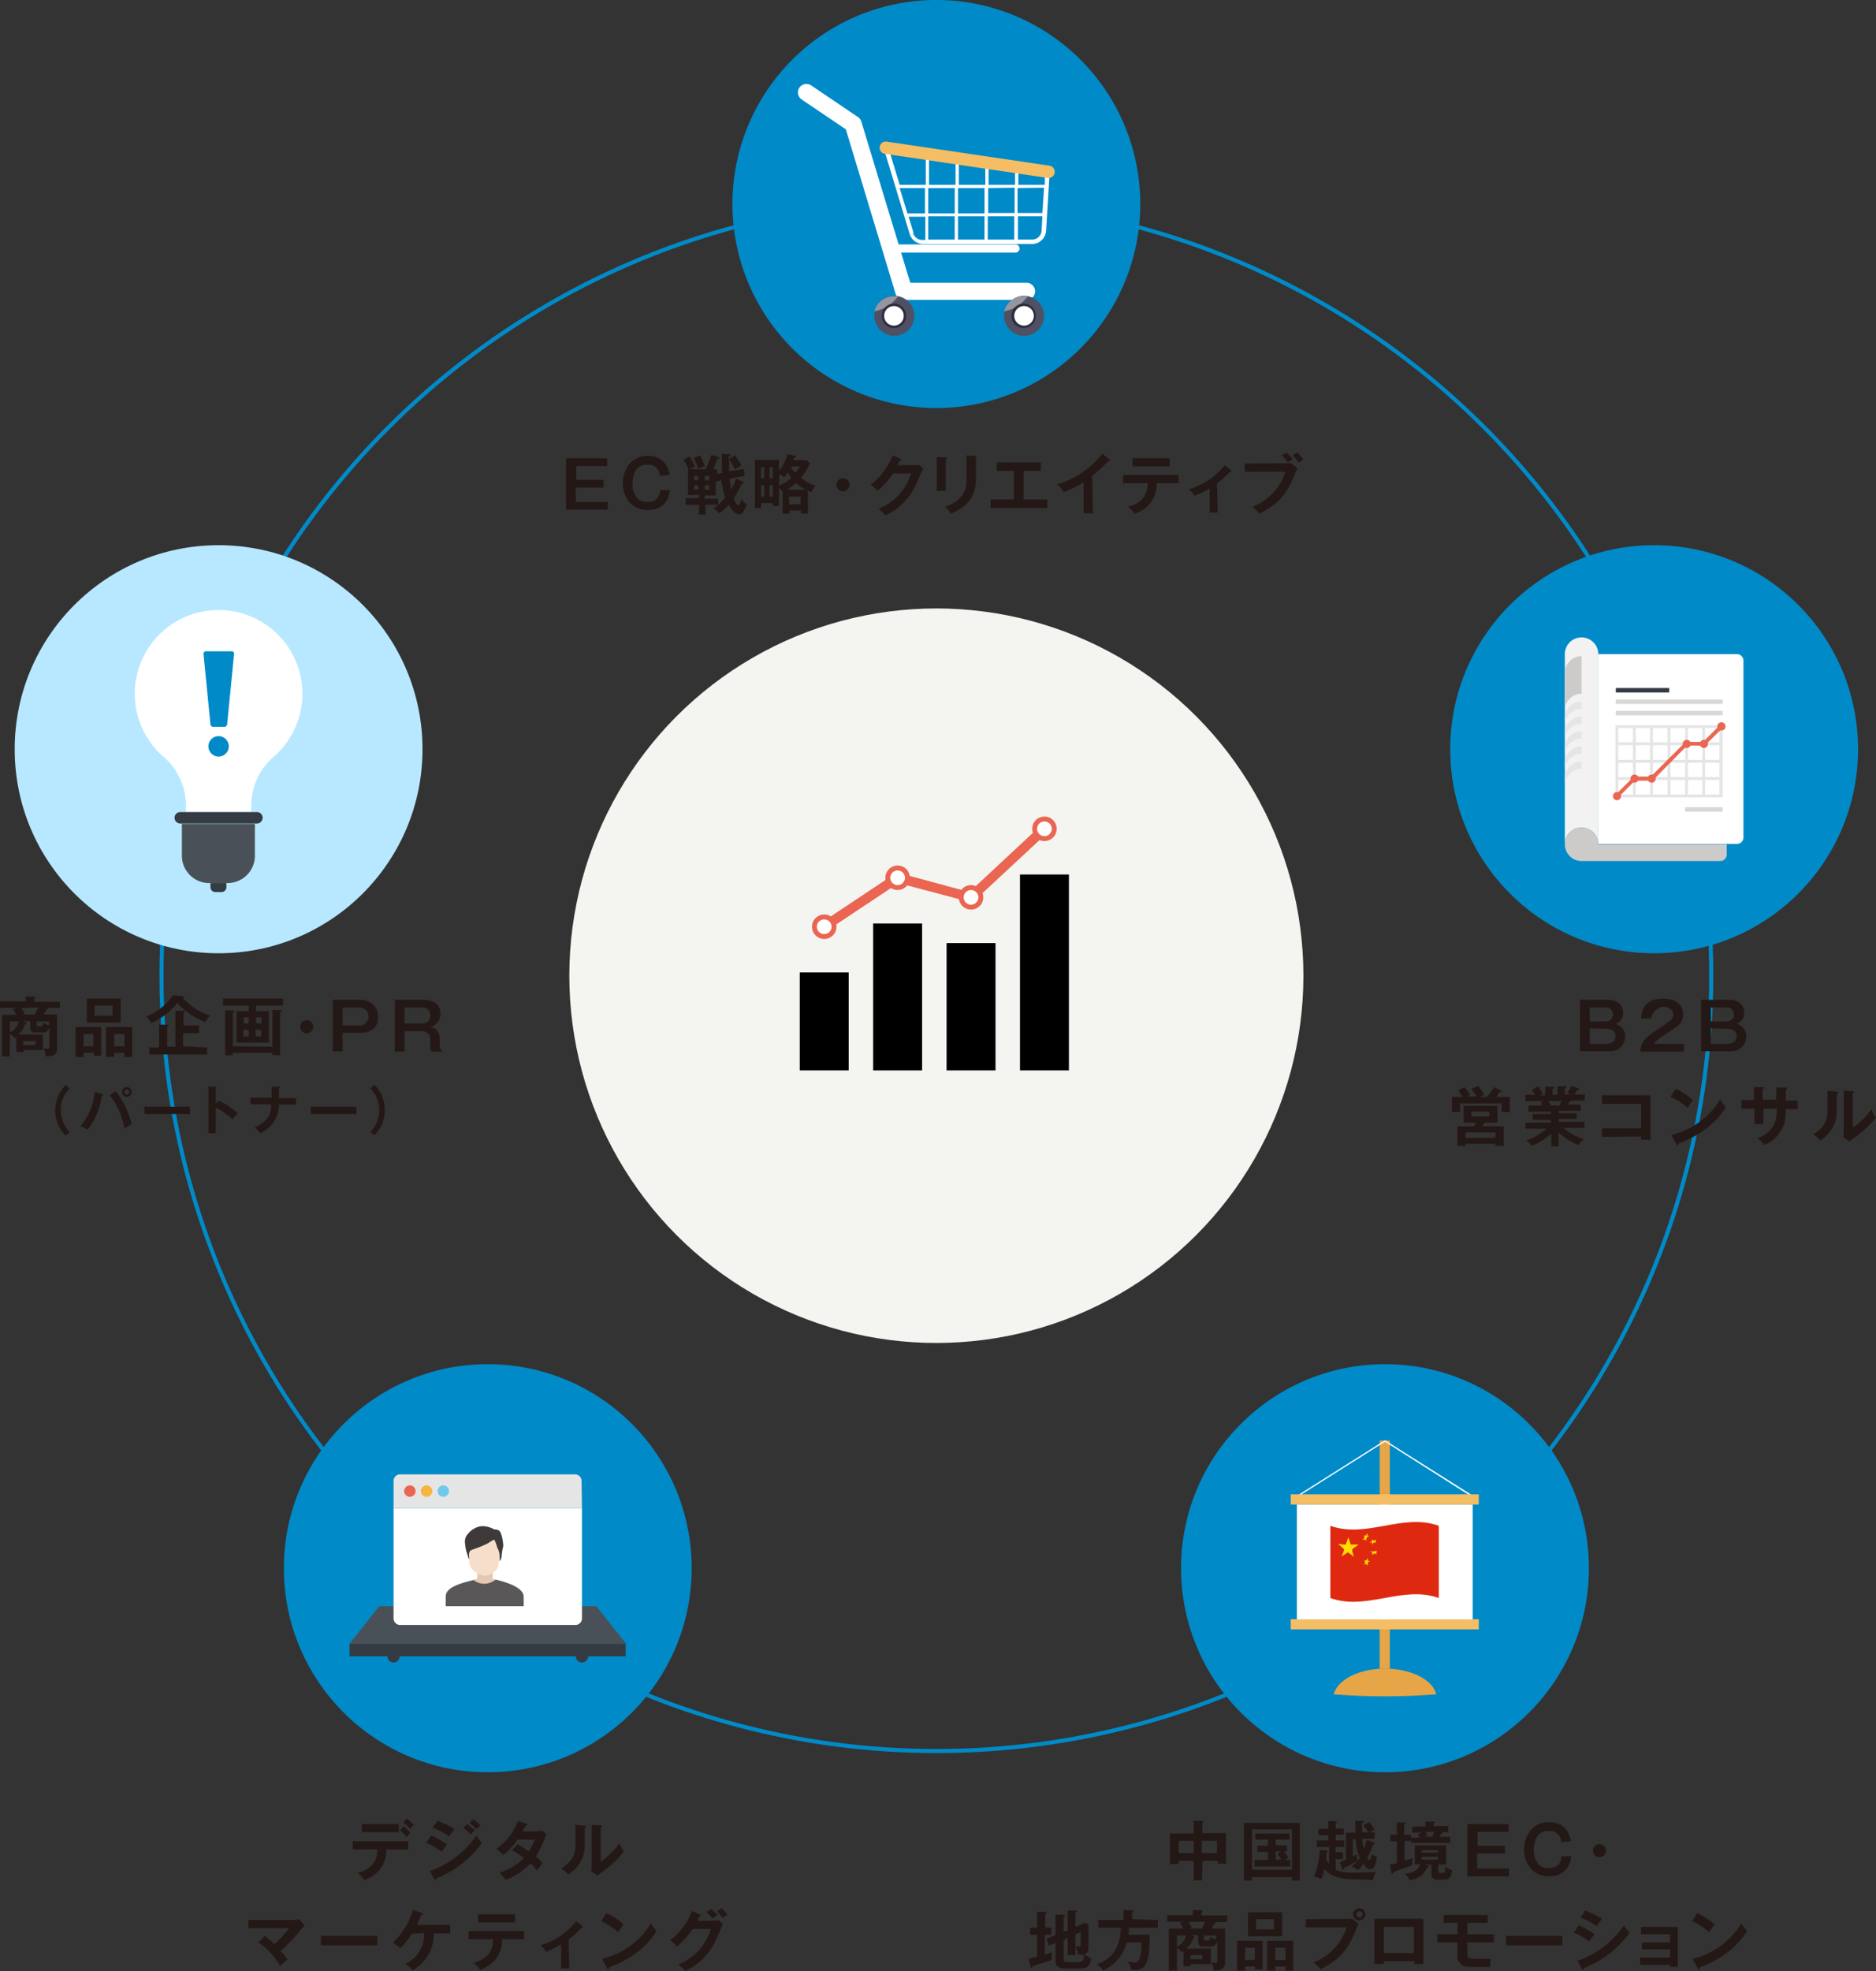 <svg xmlns="http://www.w3.org/2000/svg" width="420" height="441" viewBox="0 0 420 441"><rect x="0" y="0" width="420" height="441" fill="#333333" stroke="none"/><defs><style>.a{fill:none;stroke:#008ac8;stroke-miterlimit:10;stroke-width:0.913px;}.b{fill:#231815;}.c{fill:#008ac8;}.d{fill:#343b43;}.e{fill:#495057;}.f{fill:#fff;}.g{fill:#e6e5e5;}.h{fill:#ea6552;}.i{fill:#f5b540;}.j{fill:#70c9e9;}.k{fill:#e5c8b2;}.l{fill:#f7deca;}.m{fill:#3f3a39;}.n{fill:#595757;}.o{fill:#f2f2f2;}.p{fill:#cccbca;}.q{fill:#d9d8d7;}.r{fill:#b7e8ff;}.s{fill:#f5be64;}.t{fill:#505064;}.u{fill:#9696a0;}.v{fill:#2d2d3c;}.w{fill:#f4f4f0;}.x{fill:#e6a546;}.y{fill:#de2910;}.z{fill:#ffde00;}</style></defs><g transform="translate(210 220.5)"><g transform="translate(-210 -220.5)"><ellipse class="a" cx="173.478" cy="173.478" rx="173.478" ry="173.478" transform="translate(36.157 44.83)"/><g transform="translate(126.73 101.257)"><path class="b" d="M148.022,112.3v1.735h-6.939v3.1H147.2v1.735h-6.209v3.2h7.122V123.8H138.8V112.3Z" transform="translate(-138.8 -111.022)"/><path class="b" d="M161.009,116.174a2.465,2.465,0,0,0-2.739-2.465,2.922,2.922,0,0,0-2.557,1.1,5.57,5.57,0,0,0-.822,3.1,4.657,4.657,0,0,0,1.37,3.561,3.2,3.2,0,0,0,2.009.548c1.917,0,2.648-1,2.83-2.648h2.191c-.183,1.1-.822,4.474-4.93,4.474s-5.661-3.378-5.661-6.026,1.643-6.117,5.57-6.117c1.735,0,4.291.639,4.93,4.291Z" transform="translate(-140.009 -110.97)"/><path class="b" d="M168.97,111.848a14.428,14.428,0,0,1,1.187,2.283l-1.37.639a18.347,18.347,0,0,0-1.187-2.191Zm11.778,5.57c.183.091.274.091.274.274v.183h-.365a21.09,21.09,0,0,1-1.826,3.287c.183.457.639,1.552,1,1.552s.639-.913.73-1.37a4.383,4.383,0,0,0,1.187,1.187c-.183.548-.822,2.283-1.643,2.283s-1.826-1.1-2.374-2.191a9.953,9.953,0,0,1-2.191,1.917,4.292,4.292,0,0,0-1.278-1.1,5.933,5.933,0,0,0,1.187-.822H172.53v2.191H171.07v-2.191h-3.013v-1.461h3.013v-.73H168.6v-5.752h3.926a20.452,20.452,0,0,0,1.278-3.2l1.643.457a.183.183,0,0,1,.183.183c0,.183-.091.183-.365.274s-.822,1.826-1,2.283h.822v1l1.187-.183a19.152,19.152,0,0,1-.091-2.465V111.3h1.643c.091,0,.274,0,.274.183s0,.091-.274.274,0,.913,0,1.461v1.917l3.287-.548.183,1.552-3.378.639a23.552,23.552,0,0,0,.365,2.374,13.788,13.788,0,0,0,1.1-2.374Zm-10.774-.274h.913v-1h-.913Zm.913,1.1h-.913v1h.913Zm.456-6.665a17.62,17.62,0,0,1,1,2.374l-1.461.639a13.971,13.971,0,0,0-1-2.465Zm1,5.57h1v-1h-1Zm3.013,5.478a13.057,13.057,0,0,0,1.552-1.643,21.913,21.913,0,0,1-.822-3.835l-1.278.274v3.1h-2.465v.73h3.013Zm-2.009-4.383h-1v1h1Zm5.752-6.665a10.135,10.135,0,0,1,1.461,2.283l-1.461.822a11.231,11.231,0,0,0-1.37-2.283Z" transform="translate(-141.304 -110.935)"/><path class="b" d="M196.7,112.67l.73.639a13.331,13.331,0,0,1-2.009,3.287,11.047,11.047,0,0,0,3.287,1.826,4.474,4.474,0,0,0-1,1.37l-.73-.365v5.2h-1.552v-.73h-2.557v.73h-1.552V119.7l-.822-.913V122.9h-1.37v-.639H186.47v1.1H185.1V112.578h5.387v2.465A9.678,9.678,0,0,0,192.4,111.3l1.643.365c.091,0,.274.091.274.183s-.183.183-.457.274l-.183.548Zm-9.5,4.017v-2.465h-.73v2.465Zm-.73,1.552V120.8h.73v-2.557Zm2.648-1.552v-2.465h-.73v2.465Zm-.73,1.552V120.8h.73v-2.557Zm2.1.091a8.4,8.4,0,0,0,2.739-1.735l-.822-1.187a6.756,6.756,0,0,1-.73,1.1,3.835,3.835,0,0,0-1.1-.73Zm5.935.913a15.888,15.888,0,0,1-2.1-1.461,12.691,12.691,0,0,1-2.009,1.461Zm-3.652,3.287h2.557V120.8H192.77Zm.365-8.491a7.851,7.851,0,0,0,1,1.461,8.219,8.219,0,0,0,1-1.461Z" transform="translate(-142.826 -110.935)"/><path class="b" d="M208.022,118.661a1.461,1.461,0,1,1-1.461-1.461A1.461,1.461,0,0,1,208.022,118.661Z" transform="translate(-144.565 -111.448)"/><path class="b" d="M223.178,113.791a2.191,2.191,0,0,0,1-.183l1.1.913c-.274.457-1,2.191-1.461,3.2a13.878,13.878,0,0,1-7.03,7.3,7.213,7.213,0,0,0-1.552-1.461,12.326,12.326,0,0,0,7.3-7.943h-4.017a20.452,20.452,0,0,1-3.47,3.926,7.4,7.4,0,0,0-1.552-1.37,15.7,15.7,0,0,0,4.93-6.574l1.826.822a.2.2,0,0,1,.183.183c0,.091-.274.183-.365.183l-.639,1Z" transform="translate(-145.296 -110.961)"/><path class="b" d="M231.709,112.057c.183,0,.274,0,.274.183s-.183.183-.274.274v7.03H229.7v-7.578Zm6.757-.274h.274a.292.292,0,0,1-.274.274V116.8c0,4.839-2.83,6.665-5.661,7.852a3.652,3.652,0,0,0-1.278-1.552c4.748-1.552,4.839-4.657,4.839-6.209v-5.3Z" transform="translate(-146.704 -110.961)"/><path class="b" d="M250.3,121.609h5.3v1.917H242.9v-1.917h5.2v-6.391H244.27V113.3h9.861v1.917H250.3Z" transform="translate(-147.852 -111.109)"/><path class="b" d="M267.235,124.53h-2.1v-6.939a25.658,25.658,0,0,1-4.474,2.191,6.483,6.483,0,0,0-1.461-1.735,20.361,20.361,0,0,0,10.135-6.848l1.735,1.37v.183c0,.091-.183.183-.274.183h-.274a23.65,23.65,0,0,1-3.47,3.2Z" transform="translate(-149.27 -110.926)"/><path class="b" d="M275.4,117.87v-1.826h12.417v1.826h-4.93a6.665,6.665,0,0,1-1.643,4.748,7.4,7.4,0,0,1-3.287,2.1,6.574,6.574,0,0,0-1.461-1.552c3.926-1.1,4.383-3.47,4.383-5.3Zm10.409-5.57v1.826H277.5V112.3Z" transform="translate(-150.678 -111.022)"/><path class="b" d="M297.983,124.591h-1.826V119.2a26.475,26.475,0,0,1-3.378,1.643,5.752,5.752,0,0,0-1.278-1.461A16.069,16.069,0,0,0,299.535,114L301,115.187v.183a.2.2,0,0,1-.183.183h-.183a22.555,22.555,0,0,1-2.83,2.557Z" transform="translate(-152.078 -111.17)"/><path class="b" d="M314.6,113.274h1l1.461,1.187a8.126,8.126,0,0,0-.822,1.735c-1.643,3.743-3.013,5.935-7.761,8.4a7.578,7.578,0,0,0-1.552-1.552,12.417,12.417,0,0,0,7.4-7.852H305.2v-1.826Zm-.091-2.374a10.322,10.322,0,0,1,1.461,1.461l-1.1.73a11.87,11.87,0,0,0-1.37-1.552Zm2.465,0a9.495,9.495,0,0,1,1.37,1.552l-1.1.73a8.671,8.671,0,0,0-1.278-1.643Z" transform="translate(-153.27 -110.9)"/></g><g transform="translate(55.604 406.852)"><path class="b" d="M86.5,452.539v-1.826H98.917v1.826h-4.93a6.665,6.665,0,0,1-1.643,4.748,7.4,7.4,0,0,1-3.287,2.1,6.574,6.574,0,0,0-1.461-1.552c3.926-1.1,4.383-3.47,4.383-5.3Zm10.317-5.661V448.7H88.509v-1.826Zm1.1.456,1.461,1.461-.822,1a10.405,10.405,0,0,0-1.461-1.552Zm.73-1.735,1.552,1.461-.913.913a11.044,11.044,0,0,0-1.461-1.461Z" transform="translate(-63.126 -445.6)"/><path class="b" d="M105.6,449.452a18.08,18.08,0,0,1,3.561,2.009,11.047,11.047,0,0,0-1.187,1.643,13.24,13.24,0,0,0-3.47-2.009Zm-.274,7.943a20.908,20.908,0,0,0,10.409-7.943,6.573,6.573,0,0,0,1.278,1.643,23.465,23.465,0,0,1-10.226,7.944c0,.183-.091.365-.274.365s-.183-.091-.183-.183Zm1.735-11.23a20.638,20.638,0,0,1,3.743,1.826l-1.187,1.643a15.616,15.616,0,0,0-3.652-1.917Zm6.665.73,1.643,1.37-.913.913a15.622,15.622,0,0,0-1.643-1.461Zm1.37-1.1,1.552,1.37-.913.822-1.552-1.461Z" transform="translate(-64.691 -445.617)"/><path class="b" d="M126.448,451.4,129,453.048a11.869,11.869,0,0,0,1.278-2.648h-3.835a16.8,16.8,0,0,1-3.2,3.47,9.772,9.772,0,0,0-1.552-1.37,13.239,13.239,0,0,0,4.839-6.3l1.917.639.274.183c0,.183-.274.183-.365.183l-.822,1.37h3.47l1-.183.913.822-.274.639a20.815,20.815,0,0,1-2.1,4.291,8.493,8.493,0,0,1,1.461,1.552l-1.187,1.643a12.42,12.42,0,0,0-1.461-1.643,14.609,14.609,0,0,1-5.57,3.744,8.492,8.492,0,0,0-1.37-1.643,12.692,12.692,0,0,0,5.478-3.287,27.3,27.3,0,0,0-2.648-1.735Z" transform="translate(-66.187 -445.652)"/><path class="b" d="M142.8,447.383c.183,0,.365,0,.365.183a.291.291,0,0,1-.274.274V451.4c0,3.743-1.643,5.387-3.652,6.939a6.3,6.3,0,0,0-1.643-1.37c2.739-1.735,3.2-3.378,3.2-5.478V447.2Zm3.652-.091c.183,0,.274,0,.274.183s-.183.183-.274.274v7.67a15.248,15.248,0,0,0,4.2-4.109,5.478,5.478,0,0,0,1,1.826,21.82,21.82,0,0,1-4.2,4.109l-1.735,1.278-1.37-.913c0-.365.091-.73.091-1.187V447.2Z" transform="translate(-67.57 -445.739)"/><path class="b" d="M64.552,474.043a22.187,22.187,0,0,1,2.191,1.826,22,22,0,0,0,3.287-3.561H60.9v-1.826H71.309l1-.183,1.187,1.461-.548.548a44.739,44.739,0,0,1-4.839,5.113,9.678,9.678,0,0,1,1.552,1.917l-1.1.913-.548.548a16.07,16.07,0,0,0-4.839-5.3Z" transform="translate(-60.9 -447.748)"/><path class="b" d="M91.3,474.4v2.1H78.7v-2.1Z" transform="translate(-62.448 -448.104)"/><path class="b" d="M100.591,473.387a22.642,22.642,0,0,1-2.557,3.2A8.766,8.766,0,0,0,96.3,475.4a17.348,17.348,0,0,0,4.565-7.4l2.009.73c.091,0,.274.091.274.183s-.274.183-.457.183l-1,2.283h7.487V473.3h-3.652a9.4,9.4,0,0,1-4.748,8.217,8.765,8.765,0,0,0-1.643-1.37,7.4,7.4,0,0,0,4.2-6.939Z" transform="translate(-63.978 -447.548)"/><path class="b" d="M114.9,474.67v-1.826h12.417v1.826h-4.93a6.665,6.665,0,0,1-1.643,4.748,7.4,7.4,0,0,1-3.287,2.1A6.574,6.574,0,0,0,116,479.965c3.926-1.1,4.383-3.47,4.383-5.3Zm10.409-5.57v1.826H117V469.1Z" transform="translate(-65.596 -447.643)"/><path class="b" d="M138.983,481.391h-1.826V476a26.481,26.481,0,0,1-3.378,1.643,5.752,5.752,0,0,0-1.278-1.461,16.07,16.07,0,0,0,8.035-5.387L142,471.987v.183a.2.2,0,0,1-.183.183h-.183a22.552,22.552,0,0,1-2.83,2.556Z" transform="translate(-67.126 -447.791)"/><path class="b" d="M148.587,468.8a16.071,16.071,0,0,1,3.835,2.556,13.421,13.421,0,0,0-1.187,1.735,14.608,14.608,0,0,0-3.835-2.465Zm-1,10.226a17.256,17.256,0,0,0,10.957-7.944,8.672,8.672,0,0,0,1.278,1.735c-.913,1.461-3.652,5.57-10.591,8.126,0,.183,0,.365-.274.365s-.183-.091-.274-.274Z" transform="translate(-68.422 -447.617)"/><path class="b" d="M174.07,470.43a2.191,2.191,0,0,0,1-.183l1.1.913c-.274.457-1,2.191-1.461,3.2a13.878,13.878,0,0,1-7.03,7.3,7.214,7.214,0,0,0-1.552-1.461,12.326,12.326,0,0,0,7.3-7.944h-4.017a20.454,20.454,0,0,1-3.561,3.926,7.394,7.394,0,0,0-1.552-1.37,15.7,15.7,0,0,0,4.93-6.574l1.826.822a.2.2,0,0,1,.183.183c0,.091-.274.183-.365.183l-.457,1Zm-.548-2.648a12.965,12.965,0,0,1,1.37,1.37l-1.1.73a9.59,9.59,0,0,0-1.37-1.37Zm2.283-.183a15.794,15.794,0,0,1,1.37,1.461l-1.1.73a8.309,8.309,0,0,0-1.278-1.461Z" transform="translate(-69.891 -447.513)"/></g><g transform="translate(325.043 223.422)"><path class="b" d="M393.609,245c2.374,0,3.47,1.37,3.47,2.922a2.465,2.465,0,0,1-1.735,2.465,2.83,2.83,0,0,1,2.191,2.83,3.318,3.318,0,0,1-3.652,3.287H387.4V245Zm-4.017,1.735v3.1h3.561a1.552,1.552,0,1,0,0-3.1Zm0,4.657v3.47h3.652c.913,0,2.1-.365,2.1-1.735s-1.187-1.643-2.191-1.643Z" transform="translate(-358.73 -244.726)"/><path class="b" d="M411.97,254.835v1.735H402.2c.183-2.465,1.278-3.287,4.93-5.661,2.191-1.461,2.465-1.826,2.465-2.739s-1.187-1.643-2.283-1.643a3.093,3.093,0,0,0-2.648,2.648h-2.283c.091-1,.274-4.474,4.93-4.474,3.013,0,4.474,1.552,4.474,3.47s-.913,2.557-3.013,3.926-2.83,1.826-3.561,2.739Z" transform="translate(-360.017 -244.7)"/><path class="b" d="M423.309,245c2.374,0,3.47,1.37,3.47,2.922a2.465,2.465,0,0,1-1.735,2.465,2.83,2.83,0,0,1,2.191,2.83,3.318,3.318,0,0,1-3.652,3.287H417.1V245Zm-4.017,1.735v3.1h3.561a1.552,1.552,0,1,0,0-3.1Zm0,4.657v3.47h3.652c.913,0,2.1-.365,2.1-1.735s-1.187-1.643-2.191-1.643Z" transform="translate(-361.313 -244.726)"/><path class="b" d="M361.57,268.474a8.764,8.764,0,0,0-1.187-1.643l1.461-.73a11.043,11.043,0,0,1,1.37,1.917l-.913.548h1.552a15.61,15.61,0,0,0,1.643-2.191l1.461.73.183.183c0,.183,0,.183-.457.183l-.73,1.1h3.013v3.378h-1.826v-1.917h-9.313v1.917H356v-3.378h2.374a9.312,9.312,0,0,0-1-1.461l1.461-.73a12.142,12.142,0,0,1,1.278,1.735l-.639.365Zm6.026,6.665v4.383H365.77v-.457H359.1v.457h-1.826v-4.383h3.652l.456-.822h-2.739v-3.743h7.578v3.743H363.3l-.457.822ZM365.77,277.7v-1.187H359.1V277.7Zm-5.387-5.843v1.1H364.4v-1.1Z" transform="translate(-356 -246.561)"/><path class="b" d="M381.487,279.613h-1.643v-2.83a16.8,16.8,0,0,1-4.383,2.739,4.109,4.109,0,0,0-1.278-1.187,14.335,14.335,0,0,0,4.565-2.648H374v-1.37h5.752v-.639h-4.109V272.4h4.109v-.548H374.73v-1.37h3.1l-.365-.822.73-.183H374v-1.37h2.191l-.73-1.1,1.461-.822,1,1.643-.73.365h1.278v-1.917h1.643c.183,0,.274,0,.274.183s-.091.183-.274.274v1.37h1.1v-1.917h1.643c.091,0,.365,0,.365.183s-.183.274-.365.274v1.37h1.461l-.913-.365a8.218,8.218,0,0,0,.913-1.552l1.735.639v.183c0,.183-.183.183-.457.183l-.639.913h2.374v1.37H384.5c0,.183-.365.183-.548.183l-.365.73h2.83v1.37h-4.93v.548H385.5V273.5h-4.017v.639h5.752v1.37h-4.657a13.147,13.147,0,0,0,4.565,2.557,3.651,3.651,0,0,0-1.187,1.278,13.7,13.7,0,0,1-4.474-2.83ZM379.2,269.478l.457,1h2.009l.457-1Z" transform="translate(-357.565 -246.561)"/><path class="b" d="M392.8,277.713V275.8h8.765v-5.478H392.8V268.4h10.865v9.952h-2.1v-.73Z" transform="translate(-359.2 -246.761)"/><path class="b" d="M410.787,266.8a16.067,16.067,0,0,1,3.835,2.556,13.423,13.423,0,0,0-1.187,1.735,14.61,14.61,0,0,0-3.835-2.465Zm-1,10.317a17.256,17.256,0,0,0,10.957-7.943,8.675,8.675,0,0,0,1.278,1.735c-.913,1.461-3.652,5.57-10.591,8.126,0,.183,0,.365-.274.365s-.183-.091-.274-.274Z" transform="translate(-360.661 -246.622)"/><path class="b" d="M434.852,266.491h2.1c.091,0,.274,0,.274.183a.292.292,0,0,1-.274.274v2.465H439.6v1.917h-2.648c0,3.1-.73,4.291-1.1,4.839a7.761,7.761,0,0,1-3.743,3.2,5.3,5.3,0,0,0-1.552-1.552A6.3,6.3,0,0,0,434.3,274.8a8.4,8.4,0,0,0,.639-3.561H431.93v3.47h-2.009v-3.47H427v-1.917h2.83V266.4h1.917c.091,0,.274,0,.274.183s-.091.183-.274.274v2.374h3.013Z" transform="translate(-362.174 -246.587)"/><path class="b" d="M449.8,267.474c.183,0,.365,0,.365.183a.292.292,0,0,1-.274.274v3.561c0,3.743-1.643,5.387-3.652,6.939a6.3,6.3,0,0,0-1.643-1.37c2.739-1.735,3.2-3.378,3.2-5.478v-4.291Zm3.652-.091c.183,0,.274,0,.274.183s-.183.183-.274.274v7.67a15.248,15.248,0,0,0,4.2-4.109,5.479,5.479,0,0,0,1,1.826,21.824,21.824,0,0,1-4.2,4.109l-1.735,1.278-1.37-.913c0-.365.091-.73.091-1.187V267.2Z" transform="translate(-363.704 -246.657)"/></g><g transform="translate(230.269 407.4)"><path class="b" d="M294.022,459.53H292.2v-4.383h-3.378v.73H286.9V449.03h5.3V446.2H294.2c.091,0,.274.091.274.183s-.183.183-.365.274v2.283h5.3v6.848h-1.826v-.639H294.2Zm-1.826-8.857h-3.378v2.739H292.2Zm1.826,2.739H297.4v-2.739h-3.378Z" transform="translate(-255.217 -446.2)"/><path class="b" d="M306.826,458.843v.73H305V446.7h12.509v12.874h-1.735v-.73Zm8.948-1.643v-9.039h-8.948V457.2Zm-3.652-5.478h2.557v1.37h-.73a8.947,8.947,0,0,1,1,1.37l-.73.548h1.187v1.461h-8.035v-1.461h3.013v-1.826h-2.374v-1.37h2.374v-1.37h-2.83v-1.37h7.67v1.37h-3.1Zm1.187,1.37h-1.187v1.826H313.4a9.682,9.682,0,0,0-.913-1.278Z" transform="translate(-256.791 -446.243)"/><path class="b" d="M330.6,459.257a11.6,11.6,0,0,1-3.743-.639,5.113,5.113,0,0,1-2.283-1.643,12.6,12.6,0,0,1-.73,2.191l-1.643-.548a16.161,16.161,0,0,0,1.278-5.935l1.461.183c.183,0,.274,0,.274.183s-.091.183-.274.274v1.461a6.391,6.391,0,0,0,.639,1.1v-3.835h-2.739v-1.461H325.4V449.4H323.2v-1.37H325.4v-1.735h1.643c.091,0,.274,0,.274.183s-.091.183-.274.274v1.187h1.826v1.37h-1.826v1.278h1.917v1.461h-1.917v1.187h1.643v1.552h-1.643v2.374a9.679,9.679,0,0,0,4.109.639c.183,0,2.739,0,4.93-.183a4.383,4.383,0,0,0-.639,1.826Zm5.022-8.217.183.183c0,.183-.183.274-.365.274a20.178,20.178,0,0,1-1.278,2.922c.183.365.274.548.457.548s.183-.091.274-.365a5.752,5.752,0,0,0,.274-1,3.926,3.926,0,0,0,1.1.73c-.091.639-.365,2.648-1.37,2.648s-.73,0-1.643-1.187a8.036,8.036,0,0,1-1.187,1.461,4.747,4.747,0,0,0-1.461-.822,8.128,8.128,0,0,0,1.826-1.917,13.056,13.056,0,0,1-.913-4.2h-.639v3.835l.913-.457a7.121,7.121,0,0,0,.183,1.461l-3.1,1.643c0,.183,0,.365-.183.365s-.183-.091-.183-.274l-.548-1.37,1.37-.639v-6.026h2.191c-.091-1.735-.091-1.917-.091-2.648h1.735c.183,0,.274.091.274.183s-.274.274-.457.274,0,1,0,2.1h1.37a10.043,10.043,0,0,0-1.1-1.552l1.278-.73a8.951,8.951,0,0,1,1.187,1.643l-1.1.639H335.8v1.461h-2.83a17.719,17.719,0,0,0,.365,2.283,12.232,12.232,0,0,0,.639-2.009Z" transform="translate(-258.287 -446.2)"/><path class="b" d="M340.8,455.987l1.552-.274v-4.93h-1.461v-1.461h1.461v-2.739h1.735c.183,0,.274,0,.274.183s0,.183-.365.365v2.191h1.552v.639h1.917l-.365-.822.913-.274h-2.191V447.5h2.922v-1.1h1.917c.091,0,.274,0,.274.183l-.365.274v.548h3.287v1.37h-1.643c.183,0,.365,0,.365.183s-.183.183-.365.183l-.274.639h2.374v1.37h-8.765v-.457h-1.461v4.474l1.826-.639a6.025,6.025,0,0,0-.091,1.643l-4.2,1.461c-.091.365-.091.457-.274.457l-.183-.183Zm7.761,0,.639.183c.274.091.274.091.274.274s-.183.183-.365.183c-.639,1.552-1.643,2.465-3.835,2.922a5.479,5.479,0,0,0-1.1-1.461c2.009-.274,3.013-.913,3.378-2.1H346.37V451.7h7.03v4.291h-1.735v1.278c0,.365.091.639.457.639h.457c.548,0,.548-.183.639-1.461a5.021,5.021,0,0,0,1.552.822c-.183,1.278-.548,2.1-1.643,2.1h-1.643a1.187,1.187,0,0,1-1.37-1.37v-2.009Zm-.639-2.648h3.652v-.548h-3.652Zm3.652.913h-3.652v.639h3.652Zm-2.83-5.57.457.913-.822.183H350.3l.457-1.1Z" transform="translate(-259.904 -446.217)"/><path class="b" d="M369.022,447v1.735h-6.939v3.1H368.2v1.735h-6.209v3.378h7.122v1.735H359.8V447Z" transform="translate(-261.557 -446.27)"/><path class="b" d="M382.009,450.974a2.465,2.465,0,0,0-2.739-2.465,2.922,2.922,0,0,0-2.556,1.1,5.57,5.57,0,0,0-.822,3.1,4.656,4.656,0,0,0,1.37,3.561,3.2,3.2,0,0,0,2.009.548c1.917,0,2.648-1,2.83-2.648h2.191c-.183,1.1-.822,4.474-4.93,4.474s-5.661-3.378-5.661-6.026,1.643-6.117,5.57-6.117c1.735,0,4.291.639,4.93,4.291Z" transform="translate(-262.765 -446.226)"/><path class="b" d="M393.522,453.361a1.461,1.461,0,1,1-1.461-1.461,1.461,1.461,0,0,1,1.461,1.461Z" transform="translate(-264.235 -446.696)"/><path class="b" d="M257.313,472.035v1.552h-1.461v4.474l1.643-.548a5.844,5.844,0,0,0-.091,1.735l-4.291,1.37c-.091.274-.091.365-.274.365s-.183-.091-.183-.274l-.457-1.735,1.917-.457v-4.93h-1.552v-1.552h1.552v-3.561h1.917c.091,0,.274.091.274.183s-.091.183-.365.274v3.013Zm3.652.639V468.2h1.826c.091,0,.274.091.274.183s-.183.183-.365.274v3.2l2.1-.913.822.365v5.022c0,.548,0,1.278-.913,1.552a4.109,4.109,0,0,0,1.552,1c-.365,2.009-1.1,2.283-2.739,2.283h-3.1c-1.1,0-2.191-.274-2.191-1.826v-3.926l-1.461.639-.548-1.552,2.009-.822v-4.565h1.917c.091,0,.274.091.274.183s-.183.183-.365.274v3.287Zm-.913,2.191v4.109c0,.365,0,.73.822.73h2.374c.913,0,1.37-.183,1.37-1.643h-1.278a6.664,6.664,0,0,0-.639-1.826h.639c.548,0,.548-.274.548-.548v-2.648l-1.187.457v4.657h-1.735v-3.926Z" transform="translate(-252.2 -448.113)"/><path class="b" d="M282.6,470.291v1.735h-6.483a13.51,13.51,0,0,1-.091,1.552h4.748c0,7.4-1.187,7.943-4.109,7.943a3.378,3.378,0,0,0-.913-1.917l1.461.183c.73,0,1.735,0,1.735-4.474h-3.287a9.861,9.861,0,0,1-5.3,6.3,3.561,3.561,0,0,0-1.461-1.37c5.3-1.826,5.387-6.757,5.387-8.217h-5.022v-1.735h5.661V468.1h1.917c.091,0,.274,0,.274.183s-.183.183-.274.274v1.552Z" transform="translate(-253.652 -448.104)"/><path class="b" d="M289.852,477.23l-.365.274a2.83,2.83,0,0,0-1.1-.913v5.022h-1.826v-9.4h3.287a6.3,6.3,0,0,0-.822-1.278l1-.274H286.2V469.2h5.752v-1.1h1.826c.091,0,.274.091.274.183v.183l-.183.183v.639h5.752v1.461H296.7c.183,0,.365.091.365.183s-.183.183-.365.274l-.548,1h3.013v7.4a1.826,1.826,0,0,1-.457,1.461c-.457.457-1,.457-2.1.548a2.83,2.83,0,0,0-.548-1.735h.822c.274,0,.548,0,.548-.548v-4.2c-.274.548-.457,1.1-1.461,1.1h-1.643c-.639,0-1.187-.183-1.187-1.1V473.67H291.4l.73.274a1.128,1.128,0,0,1,.274.183.638.638,0,0,1-.365.183,5.113,5.113,0,0,1-1.552,2.374h5.478v3.47H291.5v.457h-1.643Zm-1.461-1a3.47,3.47,0,0,0,2.009-2.465h-2.009Zm2.557-5.478a10.052,10.052,0,0,1,.822,1.278l-.73.183h2.922a8.312,8.312,0,0,0,.73-1.552Zm.457,7.4v.913h2.648v-.913Zm5.752-4.383h-2.739v.73c0,.274.091.365.365.365h.548c.274,0,.365-.091.548-.822a4.109,4.109,0,0,0,1.278.639Z" transform="translate(-255.156 -448.104)"/><path class="b" d="M305.126,480.743v.913H303.3v-6.665h5.752v6.391h-1.735v-.639Zm2.191-1.461v-2.739h-2.191v2.739Zm6.117-10.683v5.387h-7.67V468.6Zm-5.843,1.552v2.283h4.017v-2.283Zm4.291,10.591v.913h-1.826v-6.665H315.9v6.665h-1.735v-.913Zm2.283-1.461v-2.739h-2.283v2.739Z" transform="translate(-256.643 -448.148)"/><path class="b" d="M329.6,469.974h1l1.461,1.187a8.125,8.125,0,0,0-.822,1.735c-1.643,3.743-3.013,5.935-7.761,8.4a7.854,7.854,0,0,0-1.552-1.552,12.417,12.417,0,0,0,7.4-7.852H320.2v-1.826Zm3.926-1a1.37,1.37,0,1,1-1.37-1.37A1.37,1.37,0,0,1,333.53,468.97Zm-2.009,0a.685.685,0,1,0,.685-.685A.685.685,0,0,0,331.522,468.97Z" transform="translate(-258.113 -448.061)"/><path class="b" d="M339.1,479.7v.639H337V470.2h10.957v10.135h-2.009V479.7Zm6.757-1.826v-5.843H339.1v5.843Z" transform="translate(-259.574 -448.287)"/><path class="b" d="M359.157,473.591h5.935v1.826h-5.935v2.465c0,1.1.183,1.187,2.191,1.187h3.013a11.318,11.318,0,0,0-.091,1.37,3.64,3.64,0,0,0,0,.457c-4.748,0-5.022,0-5.478-.091a2.283,2.283,0,0,1-1.826-2.648v-2.739H352.4v-1.826h4.565v-2.556h-3.1V469.3h9.861v1.735h-4.565Z" transform="translate(-260.913 -448.209)"/><path class="b" d="M381.9,474.4v2.1H369.3v-2.1Z" transform="translate(-262.383 -448.652)"/><path class="b" d="M387,471.487a18.079,18.079,0,0,1,3.561,2.009,11.046,11.046,0,0,0-1.187,1.643,13.239,13.239,0,0,0-3.47-2.009Zm-.274,7.943a20.908,20.908,0,0,0,10.409-7.943,6.574,6.574,0,0,0,1.278,1.643,23.465,23.465,0,0,1-10.226,7.943c0,.183-.091.365-.274.365s-.183-.091-.183-.183Zm1.735-11.23a20.637,20.637,0,0,1,3.743,1.826l-1.187,1.643a15.615,15.615,0,0,0-3.652-1.917Z" transform="translate(-263.826 -448.113)"/><path class="b" d="M402.2,480.691v-1.643h6.665v-1.826h-6.3V475.67h6.3v-1.826h-6.483V472.2H410.6v8.948h-1.735v-.457Z" transform="translate(-265.243 -448.461)"/><path class="b" d="M416.087,468.8a16.07,16.07,0,0,1,3.835,2.556,13.428,13.428,0,0,0-1.187,1.735,14.61,14.61,0,0,0-3.835-2.465Zm-1.1,10.226a17.257,17.257,0,0,0,10.957-7.944,8.669,8.669,0,0,0,1.278,1.735c-.913,1.461-3.652,5.57-10.591,8.126,0,.183,0,.365-.274.365s-.183-.091-.274-.274Z" transform="translate(-266.348 -448.165)"/></g><g transform="translate(63.548 305.23)"><ellipse class="c" cx="45.652" cy="45.652" rx="45.652" ry="45.652"/><g transform="translate(14.7 24.652)"><g transform="translate(0 29.491)"><path class="d" d="M97.739,405.77a1.37,1.37,0,1,1-1.37-1.37,1.37,1.37,0,0,1,1.37,1.37Z" transform="translate(-86.509 -394.539)"/><path class="d" d="M143.939,405.77a1.37,1.37,0,1,1-1.37-1.37,1.37,1.37,0,0,1,1.37,1.37Z" transform="translate(-90.526 -394.539)"/><rect class="d" width="61.813" height="2.812" transform="translate(0 8.4)"/><path class="e" d="M140.939,393.6H92.365L85.7,402h61.9Z" transform="translate(-85.7 -393.6)"/></g><g transform="translate(9.861)"><path class="f" d="M138.683,394.252a1.461,1.461,0,0,1-1.461,1.461H97.961a1.461,1.461,0,0,1-1.461-1.461V369.6h42.183Z" transform="translate(-96.5 -362.022)"/><path class="g" d="M138.683,368.878H96.5v-6.117a1.461,1.461,0,0,1,1.461-1.461h39.17a1.461,1.461,0,0,1,1.461,1.461Z" transform="translate(-96.5 -361.3)"/><g transform="translate(2.374 2.465)"><path class="h" d="M101.657,365.278A1.278,1.278,0,1,1,100.378,364a1.278,1.278,0,0,1,1.278,1.278Z" transform="translate(-99.1 -364)"/><path class="i" d="M105.757,365.278A1.278,1.278,0,1,1,104.478,364,1.278,1.278,0,0,1,105.757,365.278Z" transform="translate(-99.457 -364)"/><path class="j" d="M109.857,365.278A1.278,1.278,0,1,1,108.578,364a1.278,1.278,0,0,1,1.278,1.278Z" transform="translate(-99.813 -364)"/></g></g></g><g transform="translate(36.248 36.244)"><g transform="translate(4.291)"><rect class="k" width="3.47" height="2.538" transform="translate(2.739 10.139)"/><path class="l" d="M115.543,377.957a4.474,4.474,0,0,0-.548,2.922c.091.457,0,.822.091,1.278a2.5,2.5,0,0,0,.639,1.643,5.387,5.387,0,0,0,2.374,1.37,3.378,3.378,0,0,0,1.278-.091,8.949,8.949,0,0,0,1.643-1.1,1.735,1.735,0,0,0,.548-1.187,25.2,25.2,0,0,0,.365-4.657,2.922,2.922,0,0,0-.913-2.374,2.465,2.465,0,0,0-1.917-.274,6.848,6.848,0,0,0-2.922,1.37,3.1,3.1,0,0,0-.639,1.1Z" transform="translate(-114.082 -374.118)"/><path class="m" d="M120.117,377.2l-.274.183-.73.457a22.741,22.741,0,0,1-3.378,1.37l-.548.274a1.552,1.552,0,0,0-.274,1c0,.183.091.73,0,.822s-.365-1.1-.457-1.278a7.408,7.408,0,0,1-.274-1,13.967,13.967,0,0,1-.183-1.552,2.557,2.557,0,0,1,.73-1.826A4.656,4.656,0,0,1,117.652,374a5.387,5.387,0,0,1,2.922.73,1.826,1.826,0,0,1,1.1.274c.639.548.913,2.922.913,3.287s-.183.548-.365,2.283a2.283,2.283,0,0,1-.457,1.278v-1.187a3.744,3.744,0,0,0-.548-1.917,7.661,7.661,0,0,0-.639-1.735Z" transform="translate(-114 -373.996)"/></g><g transform="translate(0 11.6)"><ellipse class="k" cx="4.109" cy="1.826" rx="4.109" ry="1.826" transform="translate(4.657)"/><path class="n" d="M120.53,387.1h-.091a3.926,3.926,0,0,1-4.93.091h0c-3.013.73-6.209,1.643-6.209,3.652v2.191h17.439v-2.1C126.739,389.017,123.543,387.83,120.53,387.1Z" transform="translate(-109.3 -386.735)"/></g></g></g><g transform="translate(0 222.691)"><path class="b" d="M3.652,253.239l-.365.274a2.83,2.83,0,0,0-1.1-.913v5.022H.457v-9.313h3.2a6.3,6.3,0,0,0-.822-1.278l1-.274H0V245.3H5.752v-1.1H7.578c.091,0,.274.091.274.183v.183l-.183.183v.639h5.752v1.37h-3.1c.183,0,.365.091.365.183s-.183.183-.365.274l-.548,1h3.013v7.4a1.826,1.826,0,0,1-.457,1.461c-.457.457-1,.457-2.1.548a2.831,2.831,0,0,0-.548-1.735H10.5c.274,0,.548,0,.548-.548v-4.2c-.274.548-.457,1.1-1.461,1.1H7.943c-.639,0-1.187-.183-1.187-1.1v-1.461H5.022l.73.274a1.13,1.13,0,0,1,.274.183.638.638,0,0,1-.365.183,5.113,5.113,0,0,1-1.552,2.374H9.587v3.47H5.3v.457H3.652Zm-1.461-1A3.47,3.47,0,0,0,4.2,249.77H2.191Zm2.557-5.478a10.043,10.043,0,0,1,.822,1.278l-.73.183H7.761a8.309,8.309,0,0,0,.73-1.552Zm.457,7.4v.913H7.943v-.913Zm5.752-4.383H8.217v.73c0,.274.091.365.365.365H9.13c.274,0,.365-.091.548-.822a4.109,4.109,0,0,0,1.278.639Z" transform="translate(0 -243.926)"/><path class="b" d="M20.326,256.843v.913H18.5v-6.665h5.752v6.391H22.609v-.639Zm2.191-1.461v-2.739H20.326v2.739ZM28.635,244.7v5.387H21.057V244.7Zm-5.843,1.552v2.283h4.017v-2.283Zm4.383,10.591v.913H25.348v-6.665h5.843v6.665H29.457v-.913Zm2.283-1.461v-2.739H27.174v2.739Z" transform="translate(-1.609 -243.97)"/><path class="b" d="M43.926,244.083c.183,0,.365.091.365.183l-.183.274a14.335,14.335,0,0,0,6.026,3.926,5.2,5.2,0,0,0-1.1,1.461,17.256,17.256,0,0,1-6.209-4.291,16.07,16.07,0,0,1-5.843,4.474,4.291,4.291,0,0,0-1.187-1.461,12.691,12.691,0,0,0,6.026-4.748Zm5.57,11.5v1.552H36.53v-1.552h2.191v-5.113h1.826c.091,0,.365.091.365.183a.408.408,0,0,1-.365.274V255.4h1.826V247.37H44.2c.183,0,.274.091.274.183s-.183.183-.274.274v2.83h3.47v1.735H44.109v2.922Z" transform="translate(-3.113 -243.9)"/><path class="b" d="M62.1,247.53h2.83v7.03H57.713v-7.03h2.739v-1.278H54.7V244.7H68.122v1.552H62.1Zm3.652,7.943v-8.217h1.735c.274,0,.365,0,.365.183s-.091.183-.365.274v9.678H65.748v-.548H56.891v.548H55.157V247.348h1.735c.274,0,.365,0,.365.183s-.091.183-.365.274v7.578Zm-5.3-5.2V248.9h-1.1v1.37Zm-1.187,1.37v1.552h1.187V251.73Zm4.017-1.37V248.9H62.1v1.37ZM62,251.639v1.552h1.278V251.73Z" transform="translate(-4.757 -243.97)"/><path class="b" d="M76.522,251.461A1.461,1.461,0,1,1,75.061,250,1.461,1.461,0,0,1,76.522,251.461Z" transform="translate(-6.4 -244.43)"/><path class="b" d="M87.626,245c2.557,0,4.109,1.643,4.109,3.743s-1,3.652-4.109,3.652H83.791V256.5H81.6V245Zm-3.835,1.735v4.017h3.652a2.014,2.014,0,1,0,0-4.017Z" transform="translate(-7.096 -243.996)"/><path class="b" d="M103.1,245c3.287,0,3.926,1.917,3.926,3.1a3.013,3.013,0,0,1-2.283,3.013,2.283,2.283,0,0,1,1.643.913,2.739,2.739,0,0,1,.457,1.552v1.1c0,1.37.274,1.552.548,1.735v.183h-2.374a3.2,3.2,0,0,1-.274-1.644v-1.1a1.826,1.826,0,0,0-2.1-1.826H98.991V256.6H96.8V245Zm-4.109,1.735V250.3h3.835a1.788,1.788,0,1,0,0-3.561Z" transform="translate(-8.417 -243.996)"/><path class="b" d="M16.791,266.63a6.939,6.939,0,0,0,0,9.77l-.913.822a8.035,8.035,0,0,1,0-11.322Z" transform="translate(-1.178 -245.813)"/><path class="b" d="M24.63,267.952l.183.183c0,.091,0,.183-.274.183-.73,3.835-1.917,6.117-3.287,7.578a6.483,6.483,0,0,0-1.552-.73,13.422,13.422,0,0,0,3.2-7.67Zm3.013-.639a20.269,20.269,0,0,1,3.561,7.4l-1.643.913a16.343,16.343,0,0,0-3.287-7.4Zm3.561.183a1.1,1.1,0,1,1-1.1-1.1A1.1,1.1,0,0,1,31.2,267.5Zm-1.643,0a.548.548,0,1,0,.548-.548.548.548,0,0,0-.548.548Z" transform="translate(-1.713 -245.857)"/><path class="b" d="M45.626,271.2v1.643H35.4V271.2Z" transform="translate(-3.078 -246.274)"/><path class="b" d="M53.383,269.4a17.8,17.8,0,0,1,4.291,2.83l-1.187,1.37a16.433,16.433,0,0,0-3.743-2.648v5.752H51.1V266.3h1.643c.091,0,.183,0,.183.091s-.183.183-.183.183v3.561Z" transform="translate(-4.443 -245.848)"/><path class="b" d="M66.148,266.3h1.643c.183,0,.274,0,.274.091s-.183.183-.274.274v2.191h3.835v1.461H67.791a6.939,6.939,0,0,1-4.2,6.391,5.2,5.2,0,0,0-1.278-1.278c3.287-1.37,3.743-3.469,3.743-5.2H61.4v-1.461h4.748Z" transform="translate(-5.339 -245.848)"/><path class="b" d="M86.426,271.2v1.643H76.2V271.2Z" transform="translate(-6.626 -246.274)"/><path class="b" d="M90.8,276.391a6.939,6.939,0,0,0,0-9.77l.913-.822a8.035,8.035,0,0,1,0,11.322Z" transform="translate(-7.896 -245.804)"/></g><g transform="translate(324.678 121.983)"><ellipse class="c" cx="45.652" cy="45.652" rx="45.652" ry="45.652"/><g transform="translate(25.656 20.635)"><path class="f" d="M422.943,160.3a1.461,1.461,0,0,1,1.461,1.461V201.3a1.461,1.461,0,0,1-1.461,1.461H391.9V160.3Z" transform="translate(-384.413 -156.557)"/><path class="o" d="M387.443,156.2a3.743,3.743,0,0,0-3.743,3.743v42.548a3.743,3.743,0,1,1,7.487,0V159.943A3.743,3.743,0,0,0,387.443,156.2Z" transform="translate(-383.7 -156.2)"/><path class="p" d="M391.187,206.543a3.743,3.743,0,1,0-3.743,3.743h31.043a1.461,1.461,0,0,0,1.461-1.461v-2.283Z" transform="translate(-383.7 -160.252)"/></g><g transform="translate(25.657 24.835)"><path class="p" d="M383.7,164.543v8.4a3.743,3.743,0,0,1,3.743-3.743v-8.4A3.743,3.743,0,0,0,383.7,164.543Z" transform="translate(-383.7 -160.8)"/><path class="g" d="M383.7,175.643v1.643a3.744,3.744,0,0,1,3.743-3.743V171.9A3.743,3.743,0,0,0,383.7,175.643Z" transform="translate(-383.7 -161.765)"/><path class="g" d="M383.7,179.343v1.643a3.743,3.743,0,0,1,3.743-3.743V175.6A3.743,3.743,0,0,0,383.7,179.343Z" transform="translate(-383.7 -162.087)"/><path class="g" d="M383.7,182.943v1.643a3.743,3.743,0,0,1,3.743-3.743V179.2A3.743,3.743,0,0,0,383.7,182.943Z" transform="translate(-383.7 -162.4)"/><path class="g" d="M383.7,186.643v1.643a3.743,3.743,0,0,1,3.743-3.743V182.9A3.743,3.743,0,0,0,383.7,186.643Z" transform="translate(-383.7 -162.722)"/><path class="g" d="M383.7,190.343v1.643a3.744,3.744,0,0,1,3.743-3.743V186.6A3.743,3.743,0,0,0,383.7,190.343Z" transform="translate(-383.7 -163.043)"/></g><g transform="translate(36.43 31.957)"><rect class="q" width="8.4" height="1.004" transform="translate(16.161 26.661)"/><g transform="translate(0.639)"><rect class="q" width="23.922" height="1.004" transform="translate(0 5.113)"/><rect class="q" width="23.922" height="1.004" transform="translate(0 2.557)"/><rect class="d" width="11.961" height="1.004"/></g><g transform="translate(0 7.67)"><g transform="translate(0.548 0.639)"><path class="g" d="M420.113,193.861H396.1V177.7h24.013Zm-23.374-.639h22.643V178.339H396.739Z" transform="translate(-396.1 -177.7)"/><rect class="g" width="23.374" height="0.657" transform="translate(0.365 11.596)"/><rect class="g" width="23.374" height="0.657" transform="translate(0.365 7.761)"/><rect class="g" width="23.374" height="0.657" transform="translate(0.365 3.835)"/><rect class="g" width="0.639" height="15.558" transform="translate(19.448 0.274)"/><rect class="g" width="0.639" height="15.558" transform="translate(15.613 0.274)"/><rect class="g" width="0.639" height="15.558" transform="translate(11.687 0.274)"/><rect class="g" width="0.639" height="15.558" transform="translate(7.761 0.274)"/><rect class="g" width="0.639" height="15.558" transform="translate(3.926 0.274)"/></g><path class="h" d="M396.748,193.861l-.548-.639,4.017-4.017h3.835l7.761-7.761h3.926l3.743-3.743.639.639-4.017,3.926h-3.926l-7.761,7.852h-3.926Z" transform="translate(-395.561 -177.061)"/><path class="h" d="M397.326,195.013a.913.913,0,1,1-.913-.913A.913.913,0,0,1,397.326,195.013Z" transform="translate(-395.5 -178.487)"/><path class="h" d="M401.626,190.713a.913.913,0,1,1-.913-.913A.913.913,0,0,1,401.626,190.713Z" transform="translate(-395.874 -178.113)"/><path class="h" d="M405.826,190.713a.913.913,0,1,1-.913-.913A.913.913,0,0,1,405.826,190.713Z" transform="translate(-396.239 -178.113)"/><path class="h" d="M414.426,182.213a.913.913,0,1,1-.913-.913A.913.913,0,0,1,414.426,182.213Z" transform="translate(-396.987 -177.374)"/><path class="h" d="M418.626,182.213a.913.913,0,1,1-.913-.913A.913.913,0,0,1,418.626,182.213Z" transform="translate(-397.352 -177.374)"/><path class="h" d="M422.926,177.913a.913.913,0,1,1-.913-.913A.913.913,0,0,1,422.926,177.913Z" transform="translate(-397.726 -177)"/></g></g></g><g transform="translate(3.287 121.983)"><ellipse class="r" cx="45.652" cy="45.652" rx="45.652" ry="45.652"/><g transform="translate(26.893 14.517)"><path class="f" d="M51.813,149.5a18.717,18.717,0,0,0-12.6,32.6l.548.457a14.517,14.517,0,0,1,4.748,10.774v1.37H59.118v-1.37a14.517,14.517,0,0,1,4.748-10.774l.548-.457a18.717,18.717,0,0,0-12.6-32.6Z" transform="translate(-33.054 -149.5)"/><path class="e" d="M44.6,209.022a6.117,6.117,0,0,0,6.117,6.117h4.109a6.117,6.117,0,0,0,6.117-6.117V201.9H44.6Z" transform="translate(-34.058 -154.056)"/><path class="d" d="M42.8,200.278A1.278,1.278,0,0,1,44.078,199H61.243a1.278,1.278,0,1,1,0,2.557H44.078A1.278,1.278,0,0,1,42.8,200.278Z" transform="translate(-33.902 -153.804)"/><path class="d" d="M51.6,217.313a1.1,1.1,0,0,0,1.1,1.1h1.37a1.1,1.1,0,0,0,1.1-1.1V216.4H51.6Z" transform="translate(-34.667 -155.317)"/><g transform="translate(15.381 9.214)"><path class="c" d="M56.109,159.6H50.448a.548.548,0,0,0-.548.548l1.552,15.8a.639.639,0,0,0,.639.548h2.465a.639.639,0,0,0,.639-.548l1.552-15.8a.548.548,0,0,0-.639-.548Z" transform="translate(-49.9 -159.592)"/><path class="c" d="M53.383,184.965a2.283,2.283,0,1,1,2.283-2.283A2.283,2.283,0,0,1,53.383,184.965Z" transform="translate(-50.004 -161.401)"/></g></g></g><g transform="translate(163.983)"><path class="c" d="M225.252,91.3A45.652,45.652,0,1,1,270.9,45.652,45.652,45.652,0,0,1,225.252,91.3Z" transform="translate(-179.6)"/><path class="f" d="M219.344,68.9a1.917,1.917,0,0,1-1.826-1.37h0l-11.139-36.8-9.861-6.665a1.917,1.917,0,0,1-.548-2.648h0a1.917,1.917,0,0,1,2.739-.457h0l10.409,7.03a1.917,1.917,0,0,1,.73,1h0l10.957,36.065h26.022a1.917,1.917,0,0,1,1.917,1.917h0a1.917,1.917,0,0,1-1.917,1.917H219.435Z" transform="translate(-180.996 -1.789)"/><path class="f" d="M217.913,61.726a.913.913,0,0,1-.913-.913h0a.913.913,0,0,1,.913-.913h28.3a.913.913,0,0,1,.913.913h0a.913.913,0,0,1-.913.913Z" transform="translate(-182.852 -5.209)"/><path class="f" d="M253.33,42.246a.548.548,0,0,0-.548.548v1.735h-5.935V41.242a.365.365,0,1,0-.73,0v3.287h-5.935V40.055a.365.365,0,1,0-.73,0v4.474h-5.935v-5.57a.365.365,0,1,0-.73,0v5.57h-5.935V38.137a.365.365,0,1,0-.73,0v6.391h-5.843L217.9,36.677a.548.548,0,0,0-1,.274h0l5.661,18.717h0a3.2,3.2,0,0,0,3.013,2.1h24.287a3.2,3.2,0,0,0,3.2-2.83h0l.73-12.052a.548.548,0,0,0-.457-.639Zm-.73,2.922-.365,5.661h-5.57v-5.57Zm-6.574,0v5.661h-5.935v-5.57Zm-12.691,6.391h5.935v5.2h-5.935Zm-.73,5.2H226.67v-5.2H232.6Zm7.4-5.2h5.935v5.2H240Zm-.73-6.3V50.92h-5.935V45.259Zm-6.665,0V50.92H226.67V45.259Zm-6.665,0V50.92h-3.926l-1.735-5.661ZM223.383,55.3h0l-1.1-3.652h3.743v5.2h-.548a2.1,2.1,0,0,1-2.191-1.552Zm28.67-.457a2.1,2.1,0,0,1-2.1,1.917h-3.2v-5.2h5.478Z" transform="translate(-182.844 -3.168)"/><path class="s" d="M254.868,41.638a1.37,1.37,0,0,1-1.552,1.187l-36.43-5.387a1.37,1.37,0,0,1-1.187-1.552h0a1.37,1.37,0,0,1,1.552-1.187l36.43,5.387a1.37,1.37,0,0,1,1.187,1.552Z" transform="translate(-182.738 -3.016)"/><path class="t" d="M255.148,76.974a4.474,4.474,0,1,0-4.474,4.474,4.474,4.474,0,0,0,4.474-4.474Z" transform="translate(-185.391 -6.304)"/><path class="u" d="M251.5,72.6h-.913a4.474,4.474,0,0,0-4.383,3.378A8.4,8.4,0,0,0,251.5,72.6Z" transform="translate(-185.391 -6.313)"/><path class="v" d="M253.478,77.139a2.739,2.739,0,1,0-2.739,2.739A2.739,2.739,0,0,0,253.478,77.139Z" transform="translate(-185.548 -6.47)"/><path class="f" d="M250.891,79.383a2.191,2.191,0,1,1,2.191-2.191A2.191,2.191,0,0,1,250.891,79.383Z" transform="translate(-185.609 -6.522)"/><path class="t" d="M223.348,76.974a4.474,4.474,0,1,0-4.474,4.474A4.474,4.474,0,0,0,223.348,76.974Z" transform="translate(-182.626 -6.304)"/><path class="u" d="M219.7,72.6h-.913a4.474,4.474,0,0,0-4.383,3.378A8.4,8.4,0,0,0,219.7,72.6Z" transform="translate(-182.626 -6.313)"/><path class="v" d="M221.678,77.139a2.739,2.739,0,1,0-2.739,2.739A2.739,2.739,0,0,0,221.678,77.139Z" transform="translate(-182.783 -6.47)"/><path class="f" d="M218.991,79.383a2.191,2.191,0,1,1,2.191-2.191A2.191,2.191,0,0,1,218.991,79.383Z" transform="translate(-182.835 -6.522)"/></g><ellipse class="w" cx="82.174" cy="82.174" rx="82.174" ry="82.174" transform="translate(127.461 136.135)"/><g transform="translate(179.048 182.7)"><rect width="10.957" height="21.913" transform="translate(0 34.878)"/><rect width="10.957" height="32.87" transform="translate(16.435 23.922)"/><rect width="10.957" height="28.487" transform="translate(32.87 28.304)"/><rect width="10.957" height="43.826" transform="translate(49.304 12.965)"/><path class="h" d="M202.587,225.848l-1.187-1.826,16.891-11.23,16.252,4.383,16.07-14.974,1.461,1.643-16.891,15.7-16.526-4.383Z" transform="translate(-196.561 -200.283)"/><g transform="translate(2.739 21.913)"><ellipse class="f" cx="2.191" cy="2.191" rx="2.191" ry="2.191" transform="translate(0.548 0.548)"/><path class="h" d="M201.839,229.578a2.739,2.739,0,1,1,2.739-2.739A2.739,2.739,0,0,1,201.839,229.578Zm0-4.383a1.643,1.643,0,1,0,1.643,1.643,1.643,1.643,0,0,0-1.643-1.643Z" transform="translate(-199.1 -224.1)"/></g><g transform="translate(19.174 10.957)"><ellipse class="f" cx="2.191" cy="2.191" rx="2.191" ry="2.191" transform="translate(0.548 0.548)"/><path class="h" d="M219.839,217.578a2.739,2.739,0,1,1,2.739-2.739A2.739,2.739,0,0,1,219.839,217.578Zm0-4.383a1.643,1.643,0,1,0,1.643,1.643A1.643,1.643,0,0,0,219.839,213.2Z" transform="translate(-217.1 -212.1)"/></g><g transform="translate(35.609 15.339)"><ellipse class="f" cx="2.191" cy="2.191" rx="2.191" ry="2.191" transform="translate(0.548 0.548)"/><path class="h" d="M237.839,222.378a2.739,2.739,0,1,1,2.739-2.739,2.739,2.739,0,0,1-2.739,2.739Zm0-4.383a1.643,1.643,0,1,0,1.643,1.643A1.644,1.644,0,0,0,237.839,218Z" transform="translate(-235.1 -216.9)"/></g><g transform="translate(52.043)"><ellipse class="f" cx="2.191" cy="2.191" rx="2.191" ry="2.191" transform="translate(0.548 0.548)"/><path class="h" d="M255.839,205.578a2.739,2.739,0,1,1,2.739-2.739A2.739,2.739,0,0,1,255.839,205.578Zm0-4.383a1.643,1.643,0,1,0,1.643,1.643A1.644,1.644,0,0,0,255.839,201.2Z" transform="translate(-253.1 -200.1)"/></g></g><g transform="translate(264.417 305.23)"><ellipse class="c" cx="45.652" cy="45.652" rx="45.652" ry="45.652"/><g transform="translate(24.561 17.074)"><rect class="x" width="2.283" height="51.094" transform="translate(19.904)"/><path class="f" d="M318,365.6a.183.183,0,0,1,.091-.274h0L337.628,353h.183l19.539,12.326a.183.183,0,0,1,.091.274h-.274l-19.448-12.326L318.18,365.6Z" transform="translate(-316.628 -353)"/><path class="x" d="M338.5,415.109c4.017,0,7.852-.183,11.5-.457-.822-3.287-5.661-5.752-11.5-5.752s-10.591,2.465-11.5,5.752C330.561,414.926,334.487,415.109,338.5,415.109Z" transform="translate(-317.413 -357.861)"/><rect class="s" width="42.091" height="2.264" transform="translate(0 12.052)"/><rect class="s" width="42.091" height="2.264" transform="translate(0 39.991)"/><rect class="f" width="39.352" height="25.702" transform="translate(1.37 14.335)"/><g transform="translate(8.857 18.239)"><path class="y" d="M350.487,389.981c-8.126-2.922-16.161,2.922-24.287,0V373.82c8.126,2.922,16.161-2.922,24.287,0Z" transform="translate(-326.2 -372.976)"/><path class="z" d="M331.3,379.348l1.37-1H330.93l-.183-.548-.365-1.1-.365,1.1-.183.548H329.2l-1.1-.183.913.822.457.457-.183.548-.365,1,1.37-.913,1.37,1-.365-1.1Z" transform="translate(-326.365 -373.3)"/><path class="z" d="M335.2,376.522l.548-.183H335.2V375.7l-.274.365v.183h-.548l.183.274v.183l-.183.183-.274.365.548-.183.274.456v-.639Z" transform="translate(-326.887 -373.213)"/><path class="z" d="M337.1,380.556l.457-.457h-.639v.091H336l.274.183h.183v.639l.457-.457.457.274v-.548Z" transform="translate(-327.052 -373.596)"/><path class="z" d="M337.078,377.748l.274-.548-.365.274h-.365l-.274-.274v.548h-.183l-.365.183h.639v.548l.274-.548h.639l-.274-.274Z" transform="translate(-327.035 -373.344)"/><path class="z" d="M335.313,382.713l.548-.274h-.548V381.8l-.274.365v.183h-.548l.183.274v.365l-.274.365.548-.274.365.457v-.822Z" transform="translate(-326.913 -373.743)"/></g></g></g></g></g></svg>